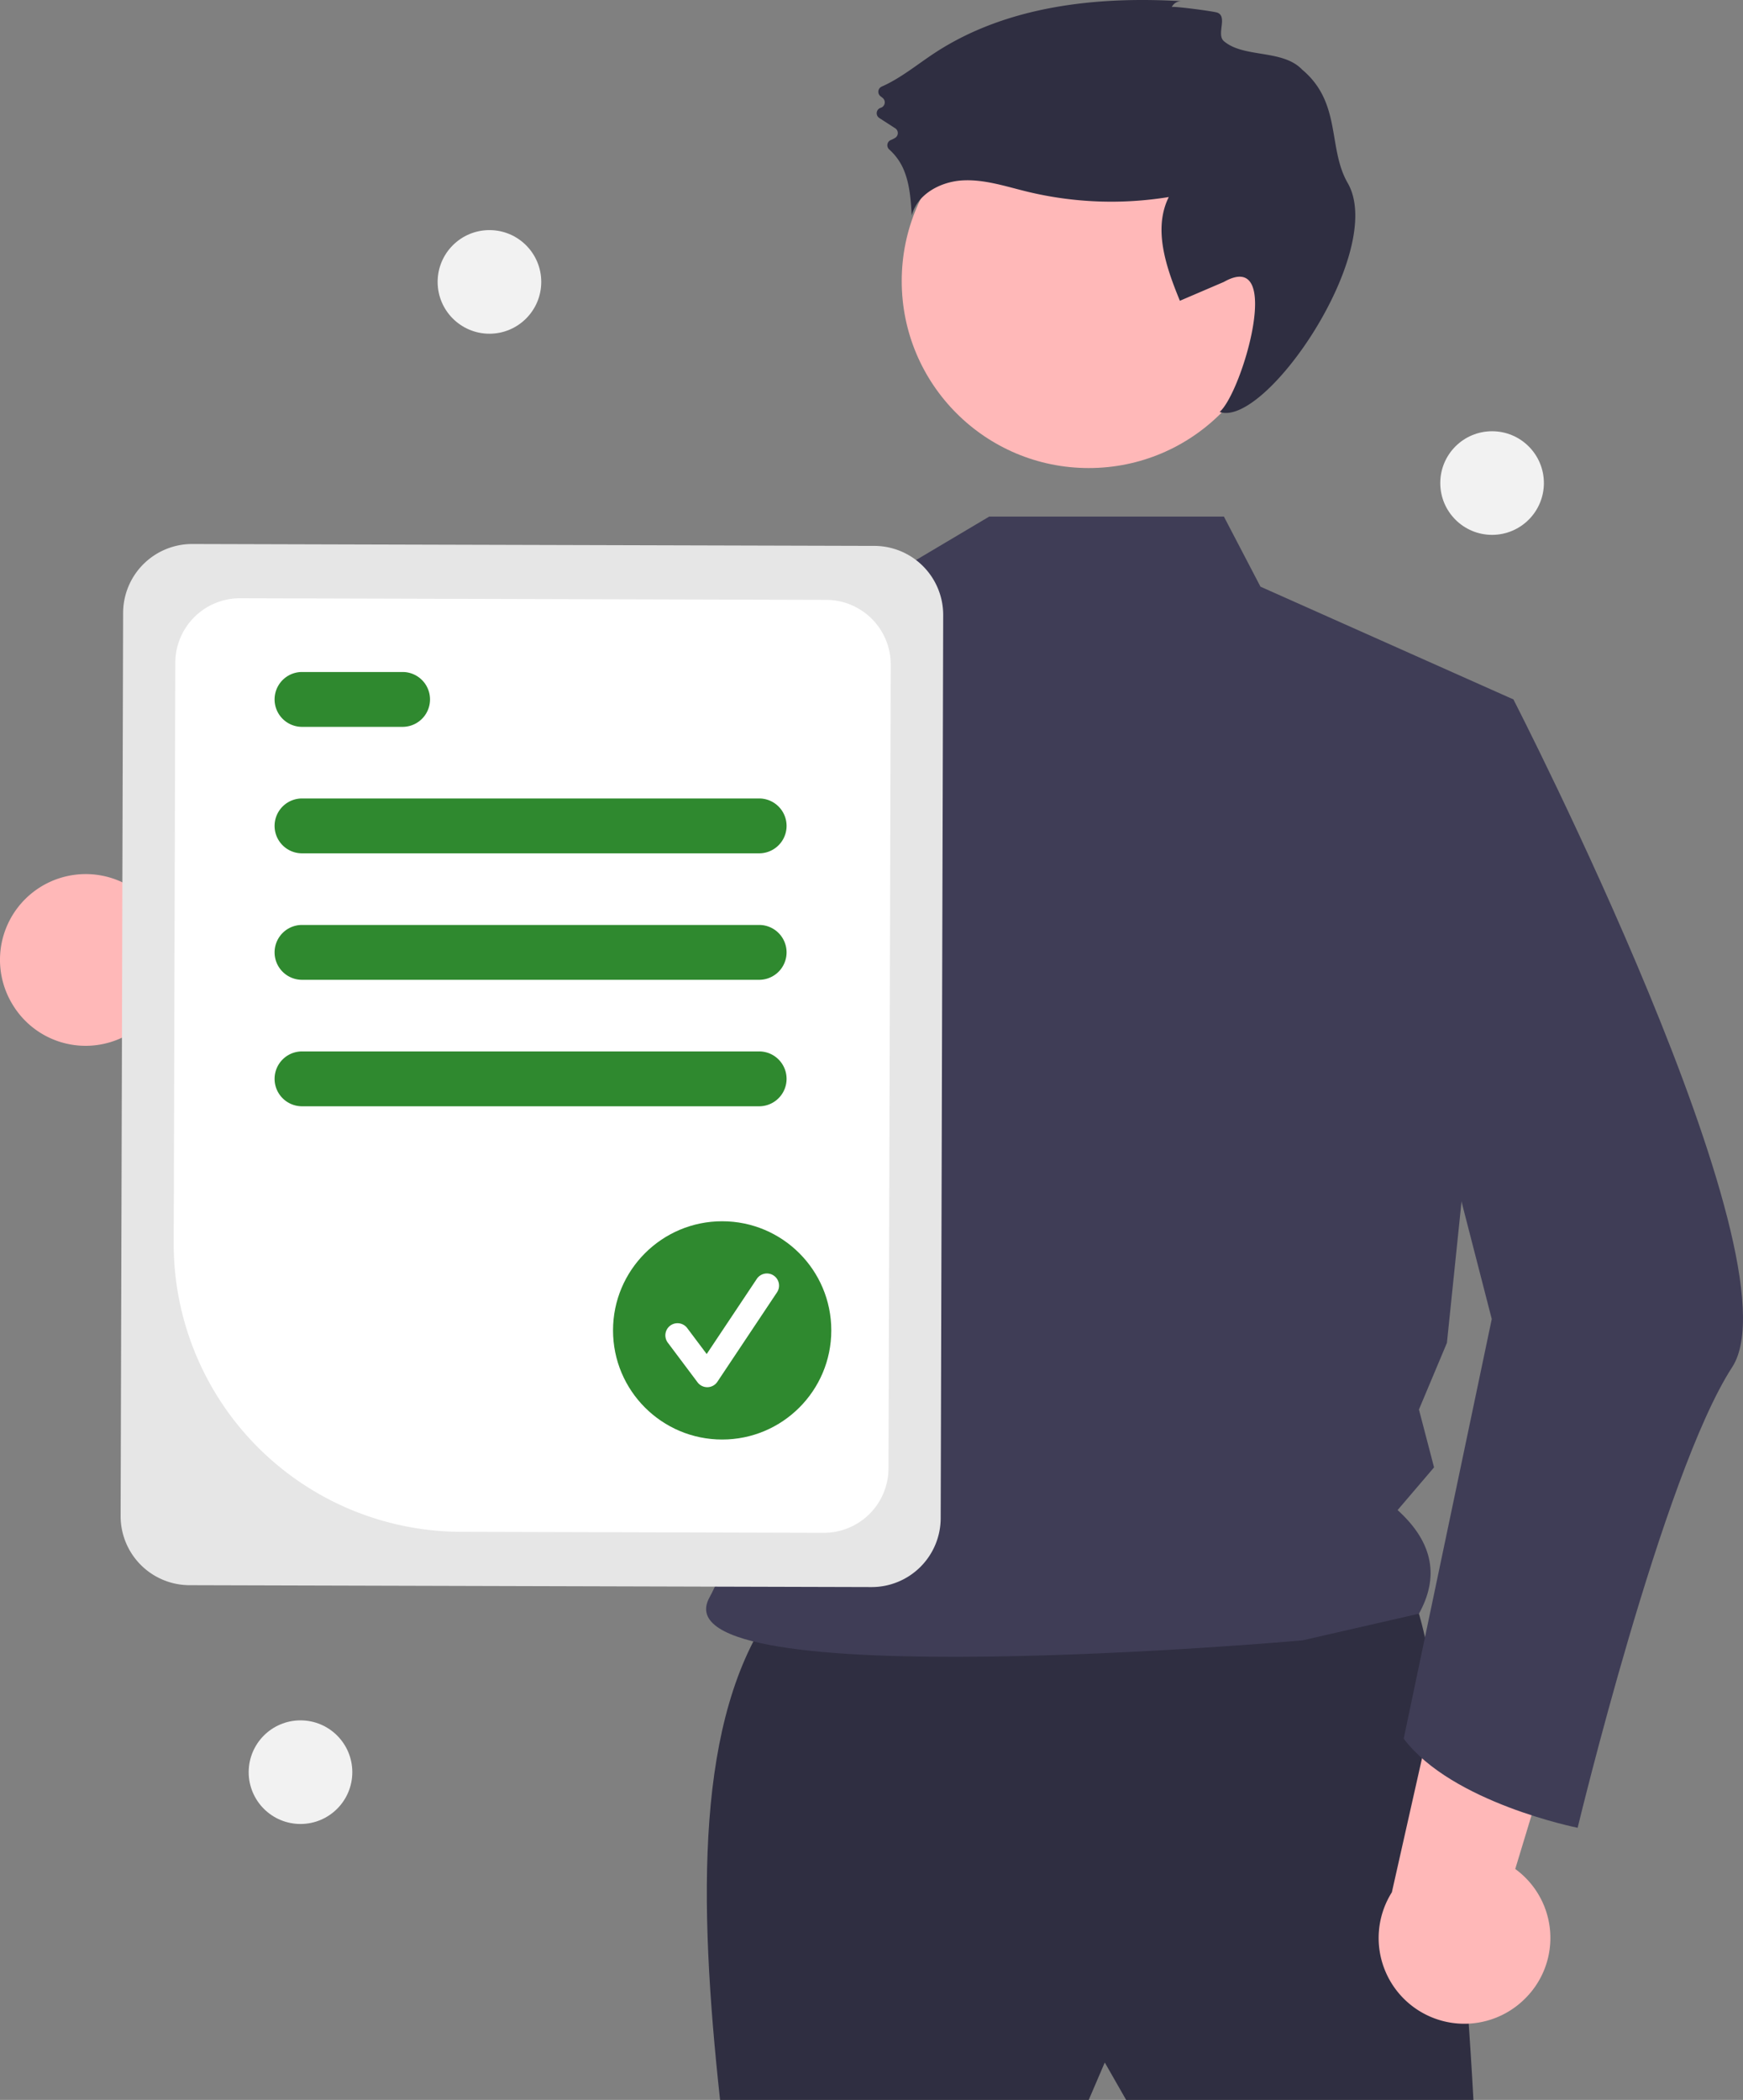<svg xmlns="http://www.w3.org/2000/svg" width="571.94" height="689.038" data-name="Layer 1"><rect width="100%" height="100%" fill="#808080" stroke="none"/><path fill="#ffb8b8" d="M4.089 329.557a27.981 27.981 0 0 0 42.374 6.735l86.257 49.471-3.215-51.572-81.418-39.073a28.133 28.133 0 0 0-43.998 34.44z"/><path fill="#2f2e41" d="M253.81 527.739c-25.586 35.812-24.67 95.725-17.532 161.299h120.974l5.26-12.273 7.013 12.273h113.961s-8.766-166.559-24.545-171.819-205.13 10.52-205.13 10.52z"/><circle cx="357.252" cy="92.218" r="61.364" fill="#ffb8b8"/><path fill="#3f3d56" d="m401.604 169.503 12 23 83 37-21.818 211.136-9.182 21.864 4.961 18.987-11.961 14.013c12.006 10.864 13.531 22.236 7 34l-38.222 8.755s-212.521 18.898-194.61-14.026c19.569-35.973 24.552-142.215-18.65-198.988-36.677-48.198-8.518-110.741-8.518-110.741l87-26 32-19z"/><path fill="#2f2e41" d="M384.495 2.33a3.385 3.385 0 0 1 3.257-1.933c-28.093-1.68-57.685 1.594-81.188 17.076-5.694 3.75-11.062 8.224-17.258 10.945a1.86 1.86 0 0 0-.38 3.163l.68.533a1.866 1.866 0 0 1-.607 3.254 1.866 1.866 0 0 0-.468 3.352l5.215 3.37a1.858 1.858 0 0 1 .017 3.126 9.27 9.27 0 0 1-1.387.704 1.862 1.862 0 0 0-.59 3.127 18.537 18.537 0 0 1 5.046 7.377c1.738 4.52 2.05 9.442 2.344 14.276 1.797-6.975 9.408-11.08 16.598-11.497s14.202 1.955 21.199 3.66a117.272 117.272 0 0 0 46.548 1.79c-5.256 10.55-.822 23.132 3.64 34.04l14.443-6.19c19.835-11.197 6.019 36.168-1.397 42.67 15.141 5.25 54.772-53.014 42.023-75.114-6.632-11.497-1.924-26.324-14.963-37.228-6.39-6.727-19.149-3.737-25.663-9.328-2.564-2.2 1.344-8.088-2.18-9.37-1.17-.427-14.735-2.232-14.929-1.803z"/><path fill="#3f3d56" d="M280.554 194.443c-11.26 49.99-40.14 166.71-69.44 191.12a17.092 17.092 0 0 1-6.52 3.85c-102.99 25.09-135.99-38.91-135.99-38.91s27.6-13.45 28.3-39.74l55.66 17.27 48.52-109.19 7.14-6.66.04-.04z"/><path fill="#ffb8b8" d="M500.145 656.076a27.982 27.982 0 0 0-2.938-42.806l28.872-95.153-49.539 14.697-19.822 88.105a28.133 28.133 0 0 0 43.427 35.157z"/><path fill="#3f3d56" d="m473.72 224.18 22.884 5.323s94.584 184.028 71.792 219.093-50.715 151.156-50.715 151.156-41.298-8.21-57.077-29.249l28.895-137.686-29.805-115.715z"/><path fill="#e6e6e6" d="m39.58 497.456.821-296.389a22.652 22.652 0 0 1 22.69-22.564l223.839.62a22.652 22.652 0 0 1 22.564 22.69l-.822 296.389a22.652 22.652 0 0 1-22.69 22.564l-223.838-.62a22.652 22.652 0 0 1-22.564-22.69z"/><path fill="#fff" d="m56.998 407.981.528-190.545a21.214 21.214 0 0 1 21.25-21.132l192.37.533a21.215 21.215 0 0 1 21.133 21.25l-.731 263.745a21.215 21.215 0 0 1-21.25 21.132l-119.17-.33a94.498 94.498 0 0 1-94.13-94.653z"/><path fill="#2f892f" d="M249.104 280.003h-150a9 9 0 0 1 0-18h150a9 9 0 0 1 0 18zm-117-41.5h-33a9 9 0 0 1 0-18h33a9 9 0 0 1 0 18zm117 83h-150a9 9 0 0 1 0-18h150a9 9 0 0 1 0 18zm0 41.5h-150a9 9 0 0 1 0-18h150a9 9 0 0 1 0 18z"/><circle cx="236.967" cy="436.543" r="35.811" fill="#2f892f"/><path fill="#fff" d="M232.081 455.18a3.982 3.982 0 0 1-3.186-1.593l-9.77-13.027a3.983 3.983 0 1 1 6.374-4.78l6.391 8.522 16.417-24.624a3.984 3.984 0 1 1 6.629 4.42l-19.54 29.309a3.985 3.985 0 0 1-3.204 1.772l-.11.002z"/><circle cx="160.604" cy="92.503" r="17" fill="#f2f2f2"/><circle cx="98.604" cy="581.503" r="17" fill="#f2f2f2"/><circle cx="489.604" cy="158.503" r="17" fill="#f2f2f2"/></svg>